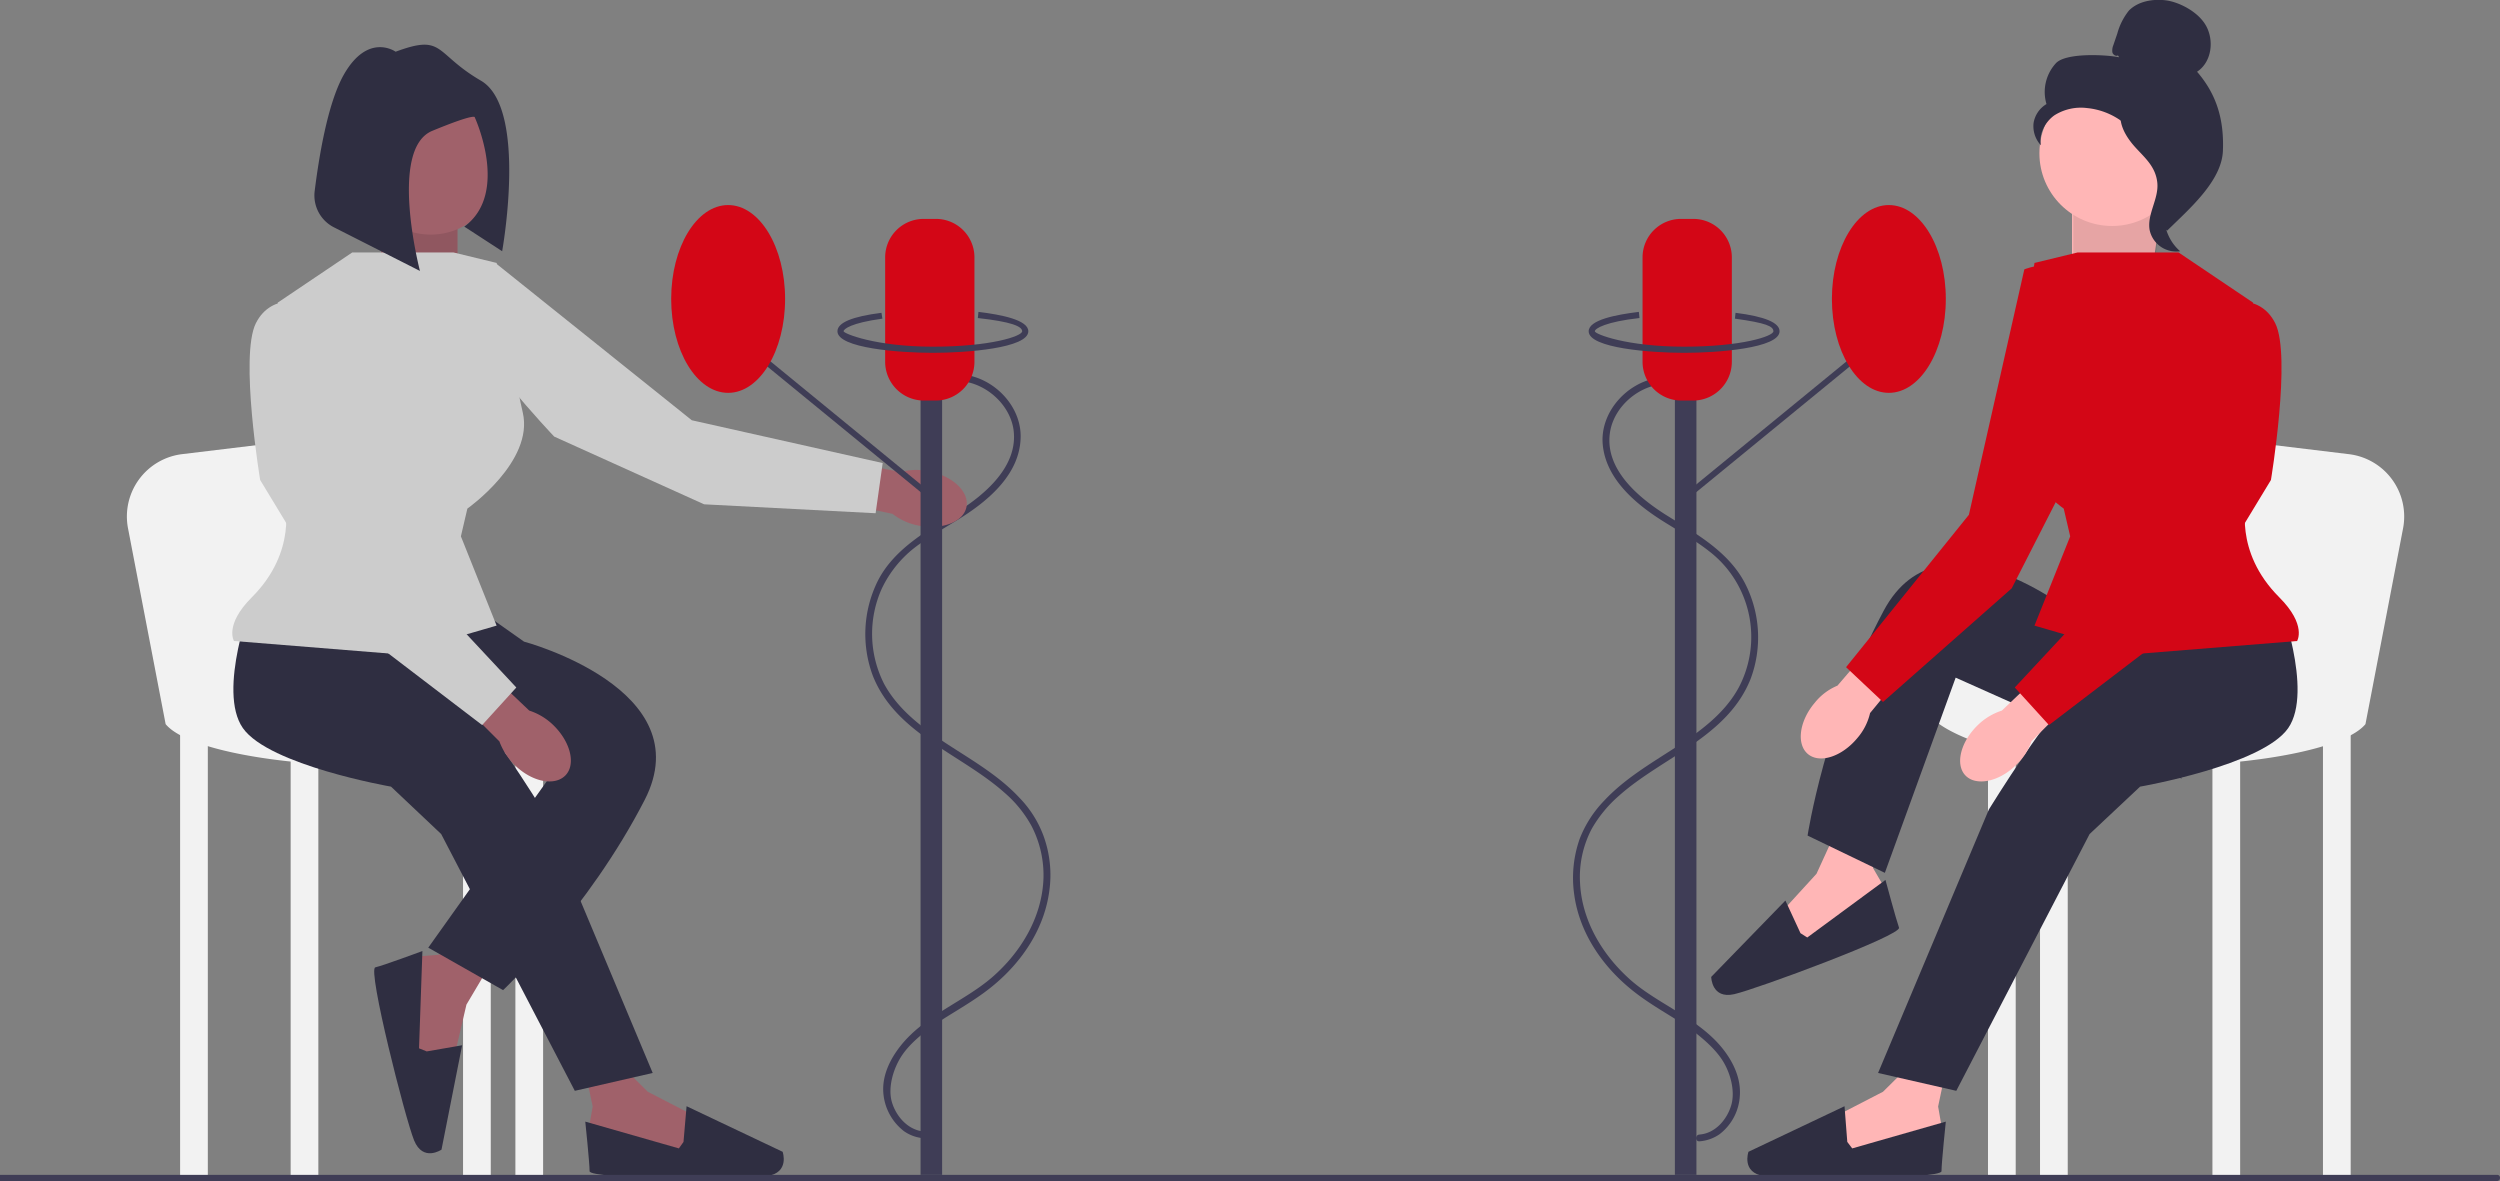 <svg xmlns="http://www.w3.org/2000/svg" id="&#x30EC;&#x30A4;&#x30E4;&#x30FC;_1" data-name="&#x30EC;&#x30A4;&#x30E4;&#x30FC; 1" viewBox="0 0 812 383.6"><rect x="0" y="0" width="812" height="383.6" fill="#808080" stroke="none"/><title>audio_edit</title><path d="M583.9,316.6c9.8-2.2,20.5,5.7,21.9,15.5,1.6,11.9-9.4,21.1-18.3,26.7s-20.5,11.7-25.9,22.6a38.8,38.8,0,0,0-1.5,30.6c7.5,18.9,28.7,25.4,42.8,38a39,39,0,0,1,8.7,10.7,34.7,34.7,0,0,1,3.9,17.6c-.6,12.3-7.3,23.4-16.4,31.4s-22.1,12.5-30,22.5c-3.4,4.3-6,9.6-5.6,15.2a17.4,17.4,0,0,0,6.7,12.5,12.8,12.8,0,0,0,6.5,2.3c1.5.1,1.5-2.1,0-2.2-5.1-.4-9-4.8-10.4-9.5s.4-11.2,3.6-15.7,9-8.8,14.3-12.1,10.8-6.5,15.6-10.6c9.1-7.7,16-18.2,17.6-30.1a37.1,37.1,0,0,0-1.9-18.1,35.3,35.3,0,0,0-7.8-12.3c-6.6-7.1-15.1-12-23.1-17.2s-16.1-11.1-20.8-19.7a35.8,35.8,0,0,1-.8-31,36.9,36.9,0,0,1,10.4-13.1c4.9-3.8,10.4-6.8,15.6-10.1,9.1-5.8,18.8-14.2,19.1-25.8.3-9.9-8-18.8-17.6-20.4a17.5,17.5,0,0,0-7.2.2c-1.4.3-.8,2.5.6,2.1Z" transform="translate(-276.6 -192.5)" fill="#3f3d56"></path><path d="M821.4,317.6c-9.8-2.2-20.5,5.7-21.9,15.5-1.7,11.9,9.4,21.1,18.3,26.7s20.4,11.7,25.8,22.6a38.4,38.4,0,0,1,1.6,30.6c-7.5,18.9-28.7,25.4-42.8,38a41.3,41.3,0,0,0-8.8,10.7,33.6,33.6,0,0,0-3.8,17.6c.6,12.3,7.3,23.4,16.3,31.4s22.2,12.5,30.1,22.5c3.4,4.3,5.9,9.6,5.5,15.2a16.9,16.9,0,0,1-6.6,12.5,13.1,13.1,0,0,1-6.5,2.3c-1.5.1-1.5-2.1,0-2.2,5.1-.4,8.9-4.8,10.3-9.5s-.3-11.2-3.6-15.7-8.9-8.8-14.2-12.1-10.8-6.5-15.6-10.6c-9.1-7.7-16-18.2-17.6-30.1a38.2,38.2,0,0,1,1.8-18.1,37.1,37.1,0,0,1,7.9-12.3c6.6-7.1,15-12,23-17.2s16.2-11.1,20.8-19.7a35.2,35.2,0,0,0,.8-31,34.8,34.8,0,0,0-10.4-13.1c-4.8-3.8-10.3-6.8-15.5-10.1-9.1-5.8-18.8-14.2-19.2-25.8-.2-9.9,8.1-18.8,17.6-20.4a18,18,0,0,1,7.3.2c1.4.3.8,2.5-.6,2.1Z" transform="translate(-276.6 -192.5)" fill="#3f3d56"></path><polygon points="703 60.6 698.4 92.4 673 92.9 673 65.2 703 60.6" fill="#ffb6b6"></polygon><polygon points="703 60.6 698.8 93.4 673.4 93.9 673.4 66.2 703 60.6" opacity="0.1" style="isolation:isolate"></polygon><rect x="58.5" y="237.3" width="9" height="145.3" fill="#f2f2f2"></rect><rect x="94.4" y="237.3" width="9" height="145.3" fill="#f2f2f2"></rect><rect x="150.4" y="237.3" width="9" height="145.3" fill="#f2f2f2"></rect><rect x="167.4" y="237.3" width="9" height="145.3" fill="#f2f2f2"></rect><path d="M330.4,427.7l-12.2-63.5A20.4,20.4,0,0,1,335.8,340l65.4-7.9s9,73.4,9,69.7,89,9.2,55.7,27.7-123.1,13.2-135.5-1.8Z" transform="translate(-276.6 -192.5)" fill="#f2f2f2"></path><polygon points="199.3 343.6 210.4 354.6 225.7 362.5 224.1 376.2 195.1 373.1 191.4 365.7 192.5 359.4 190.4 349.4 199.3 343.6" fill="#a0616a"></polygon><path d="M498.6,563.4l1-11.6,31.2,14.8s2.4,6.8-5.1,7.9-57.6,1.1-57.6-1.6-1.4-16.1-1.4-16.1l30.4,8.7,1.5-2.1Z" transform="translate(-276.6 -192.5)" fill="#2f2e41"></path><polygon points="159.5 312.8 151.5 326.3 147.6 343 134 344.9 129.9 316 136.1 310.6 142.5 310.1 151.7 305.6 159.5 312.8" fill="#a0616a"></polygon><path d="M415.2,534l11.5-2L420,565.9s-6,4.1-8.9-3-15.2-55.6-12.6-56.2,15.3-5.3,15.3-5.3L412.7,533Z" transform="translate(-276.6 -192.5)" fill="#2f2e41"></path><polygon points="124.8 61.1 123.2 93.4 148.6 93.9 148.6 66.2 124.8 61.1" fill="#a0616a"></polygon><polygon points="124.8 61.1 123.2 93.4 148.6 93.9 148.6 66.2 124.8 61.1" opacity="0.1" style="isolation:isolate"></polygon><path d="M358.7,386.7S347,416.9,355.5,429s48.1,19,48.1,19l16.3,15.4,43.4,83.4,25.3-5.8-35.9-85.6s-21.1-34.3-29.1-39.1S401,393.7,401,393.7l-42.3-7Z" transform="translate(-276.6 -192.5)" fill="#2f2e41"></path><path d="M430.5,389.4l16.3,11.5s57.7,15.4,39.2,51.4-46,61.8-46,61.8l-24.3-13.8,39.1-54.9-68.7-41.7,44.4-14.3Z" transform="translate(-276.6 -192.5)" fill="#2f2e41"></path><path id="uuid-32c083fa-d2b9-413a-9921-933cc214e28e-433" d="M578.4,345.6c7.7,1.5,13.1,6.7,12.1,11.6s-8,7.5-15.6,6a19.5,19.5,0,0,1-8.4-3.8l-32.3-6.9,2.7-12.8,32.3,6.1A19.1,19.1,0,0,1,578.4,345.6Z" transform="translate(-276.6 -192.5)" fill="#a0616a"></path><path id="uuid-3df95b4d-9d99-4974-98f2-e22ed77160d1-434" d="M456.4,428.1c5.6,5.5,7.3,12.8,3.8,16.3s-10.8,2.1-16.4-3.4a20.9,20.9,0,0,1-5-7.7l-23.4-23.4,9.3-9.2,23.8,22.6a20,20,0,0,1,7.9,4.8Z" transform="translate(-276.6 -192.5)" fill="#a0616a"></path><path d="M423.9,274.5H391l-24.2,16.3,2.2,64.5s4.4,16.2-10.6,31.2c-9,9-5.8,14.2-5.8,14.2l53.3,4.3,32-9.3-11.6-29,2.1-9s21.7-15.3,18-31.2-8.5-48.6-8.5-48.6l-14-3.4Z" transform="translate(-276.6 -192.5)" fill="#ccc"></path><path d="M400.9,369.3l-23.7-78.2s-12.2-4.2-17.5,6.4,1.4,50.9,1.4,50.9l27.7,45.7L433.2,428l11.1-12.2-43.4-46.5Z" transform="translate(-276.6 -192.5)" fill="#ccc"></path><path d="M501.3,329l-63.8-51.1s-12.4,3.3-10.8,15,29.9,41.4,29.9,41.4l48.7,22,55.7,2.9,2.3-16.3-62-13.9Z" transform="translate(-276.6 -192.5)" fill="#ccc"></path><circle cx="139.9" cy="54" r="22.2" fill="#a0616a"></circle><rect x="754.5" y="237.3" width="9" height="145.3" fill="#f2f2f2"></rect><rect x="718.6" y="237.3" width="9" height="145.3" fill="#f2f2f2"></rect><rect x="662.6" y="237.3" width="9" height="145.3" fill="#f2f2f2"></rect><rect x="645.7" y="237.3" width="9" height="145.3" fill="#f2f2f2"></rect><path d="M1044.9,427.7l12.2-63.5a20.4,20.4,0,0,0-17.7-24.2l-65.3-7.9s-9,73.4-9,69.7-89,9.2-55.7,27.7S1032.5,442.7,1044.9,427.7Z" transform="translate(-276.6 -192.5)" fill="#f2f2f2"></path><polygon points="622.7 343.6 611.6 354.6 596.3 362.5 597.9 376.2 626.9 373.1 630.6 365.7 629.5 359.4 631.6 349.4 622.7 343.6" fill="#ffb6b6"></polygon><path d="M876.6,563.4l-.9-11.6-31.2,14.8s-2.4,6.8,5.1,7.9,57.6,1.1,57.6-1.6,1.4-16.1,1.4-16.1l-30.4,8.7-1.6-2.1Z" transform="translate(-276.6 -192.5)" fill="#2f2e41"></path><polygon points="596.5 269.6 590 283.8 578.4 296.5 584.6 308.8 610.7 295.8 611.6 287.5 608.4 282 606.9 271.9 596.5 269.6" fill="#ffb6b6"></polygon><path d="M861.4,495.6,856.5,485l-24.1,24.8s.1,7.3,7.5,5.6,54.4-19.1,53.5-21.6-4.4-15.5-4.4-15.5L863.6,497l-2.2-1.4Z" transform="translate(-276.6 -192.5)" fill="#2f2e41"></path><path d="M1016.6,386.7s11.6,30.2,3.2,42.3-48.1,19-48.1,19l-16.4,15.4L912,546.8,886.6,541l36-85.6s21.1-34.3,29-39.1,22.7-22.6,22.7-22.6l42.3-7Z" transform="translate(-276.6 -192.5)" fill="#2f2e41"></path><path d="M971.7,400.8l-18.8-6.9s-45.5-38.6-64.5-3-24.7,73-24.7,73L888.8,476l23-63.4,73.4,32.8-13.5-44.6Z" transform="translate(-276.6 -192.5)" fill="#2f2e41"></path><path id="uuid-f8e61c27-c57f-4b74-9b81-e5dadccc9125-435" d="M866,420.8c-5,5.9-6,13.4-2.2,16.6s11,.9,16-5.1a18.9,18.9,0,0,0,4.2-8.2l21-25.5-10.2-8.3-21.4,24.9a18.5,18.5,0,0,0-7.4,5.6Z" transform="translate(-276.6 -192.5)" fill="#ffb6b6"></path><path id="uuid-b8d4031a-9298-4827-ae0e-c4fc86cbbe53-436" d="M918.9,428.1c-5.6,5.5-7.3,12.8-3.9,16.3s10.8,2.1,16.4-3.4a18.7,18.7,0,0,0,5-7.7l23.4-23.4-9.2-9.2-23.8,22.6a20,20,0,0,0-7.9,4.8Z" transform="translate(-276.6 -192.5)" fill="#ffb6b6"></path><path d="M951.4,274.5h32.8l24.2,16.3-2.1,64.5s-4.4,16.2,10.6,31.2c9,9,5.8,14.2,5.8,14.2L969.3,405l-31.9-9.3,11.6-29-2.1-9s-21.7-15.3-18-31.2,8.5-48.6,8.5-48.6l14-3.4Z" transform="translate(-276.6 -192.5)" fill="#d30616"></path><path d="M974.3,369.3l23.8-78.2s12.2-4.2,17.5,6.4-1.4,50.9-1.4,50.9l-27.7,45.7L942.1,428,931,415.8Z" transform="translate(-276.6 -192.5)" fill="#d30616"></path><path d="M916.1,359.7l18-79.7s11.8-5.1,17.8,5,2.4,51,2.4,51L930,383.6l-41.8,36.9-12-11.3,39.9-49.5Z" transform="translate(-276.6 -192.5)" fill="#d30616"></path><rect x="299" y="125.6" width="7" height="256" fill="#3f3d56"></rect><polygon points="300.7 161.2 237.2 109.2 238.8 108 302.3 160 300.7 161.2" fill="#3f3d56"></polygon><path d="M580.6,322.6h-4a12.6,12.6,0,0,1-12.5-12.5v-34a12.5,12.5,0,0,1,12.5-12.5h4a12.5,12.5,0,0,1,12.5,12.5v34A12.6,12.6,0,0,1,580.6,322.6Z" transform="translate(-276.6 -192.5)" fill="#d30616"></path><ellipse cx="236.5" cy="97.1" rx="18.5" ry="30.5" fill="#d30616"></ellipse><path d="M579.6,307.1c-10.7,0-31-1.5-31-7,0-2.8,4.8-4.8,14.3-6l.3,1.9c-10.3,1.4-12.6,3.4-12.6,4.1s10.3,5,29,5,29-3.4,29-5-3.5-3.1-14.4-4.3l.2-2c7.4.9,16.2,2.6,16.2,6.3C610.6,305.6,590.4,307.1,579.6,307.1Z" transform="translate(-276.6 -192.5)" fill="#3f3d56"></path><rect x="544" y="125.6" width="7" height="256" fill="#3f3d56"></rect><polygon points="549.3 161.2 612.8 109.2 611.2 108 547.7 160 549.3 161.2" fill="#3f3d56"></polygon><path d="M810.1,310.1v-34a12.5,12.5,0,0,1,12.5-12.5h4a12.5,12.5,0,0,1,12.5,12.5v34a12.6,12.6,0,0,1-12.5,12.5h-4A12.6,12.6,0,0,1,810.1,310.1Z" transform="translate(-276.6 -192.5)" fill="#d30616"></path><ellipse cx="613.5" cy="97.1" rx="18.5" ry="30.5" fill="#d30616"></ellipse><path d="M823.6,307.1c-10.7,0-31-1.5-31-7,0-3.7,8.9-5.4,16.3-6.3l.2,2c-10.9,1.2-14.5,3.4-14.5,4.3s10.3,5,29,5,29-3.4,29-5-2.3-2.7-12.5-4.1l.2-1.9c9.5,1.2,14.3,3.2,14.3,6C854.6,305.6,834.4,307.1,823.6,307.1Z" transform="translate(-276.6 -192.5)" fill="#3f3d56"></path><circle cx="686" cy="49.8" r="23.6" fill="#ffb6b6"></circle><path d="M964.5,210.5c-.6.4-1.6-.2-1.8-1a4.5,4.5,0,0,1,.3-2.3l1.3-3.8a20.5,20.5,0,0,1,3.8-7.5c3-3,7.7-3.8,11.9-3.3s10.8,3.7,13.3,8.6,1.5,11.6-3.1,14.6c6.5,7.5,8.8,15.8,8.4,25.7s-11.1,19-18.1,25.9c-1.6-.9-3-5.4-2.2-7s-.4-3.5.7-5,2,.9.9-.6,2-3.1,1-3.6c-4.9-2.7-6.6-8.8-9.6-13.5a22.9,22.9,0,0,0-16.8-10.1,16.1,16.1,0,0,0-10.7,2.4c-3,2.2-5,6-4.3,9.7a9.1,9.1,0,0,1-2.4-7.2,8.8,8.8,0,0,1,4.2-6.2,13.8,13.8,0,0,1,3-13.2c3.1-3.5,16-2.9,20.6-2" transform="translate(-276.6 -192.5)" fill="#2f2e41"></path><path d="M965.3,227.7c6.1.7,10.5,6,14.2,10.9,2.2,2.8,4.4,5.9,4.4,9.5s-2.5,6.6-3.6,10a15.1,15.1,0,0,0,4.4,16,8.8,8.8,0,0,1-9.9-6.9c-.9-5.1,3-10.1,2.5-15.3s-4-8.1-7.1-11.5-5.9-8-4.5-12.4" transform="translate(-276.6 -192.5)" fill="#2f2e41"></path><path d="M405.1,209.3s-8.9-6.4-16.8,7.4c-5.4,9.5-8.2,27.5-9.5,37.9a11.6,11.6,0,0,0,6.2,11.7l28,14.2s-10.3-39.6,4-45.5,13.8-4.4,13.8-4.4,11.4,24.7-3.4,35.5l12.3,8s8.4-46.5-6.9-55.4-11.8-15.3-27.7-9.4Z" transform="translate(-276.6 -192.5)" fill="#2f2e41"></path><path d="M1087.6,576.1h-811v-2h811a.9.9,0,0,1,1,1h0A1,1,0,0,1,1087.6,576.1Z" transform="translate(-276.6 -192.5)" fill="#3f3d56"></path></svg>